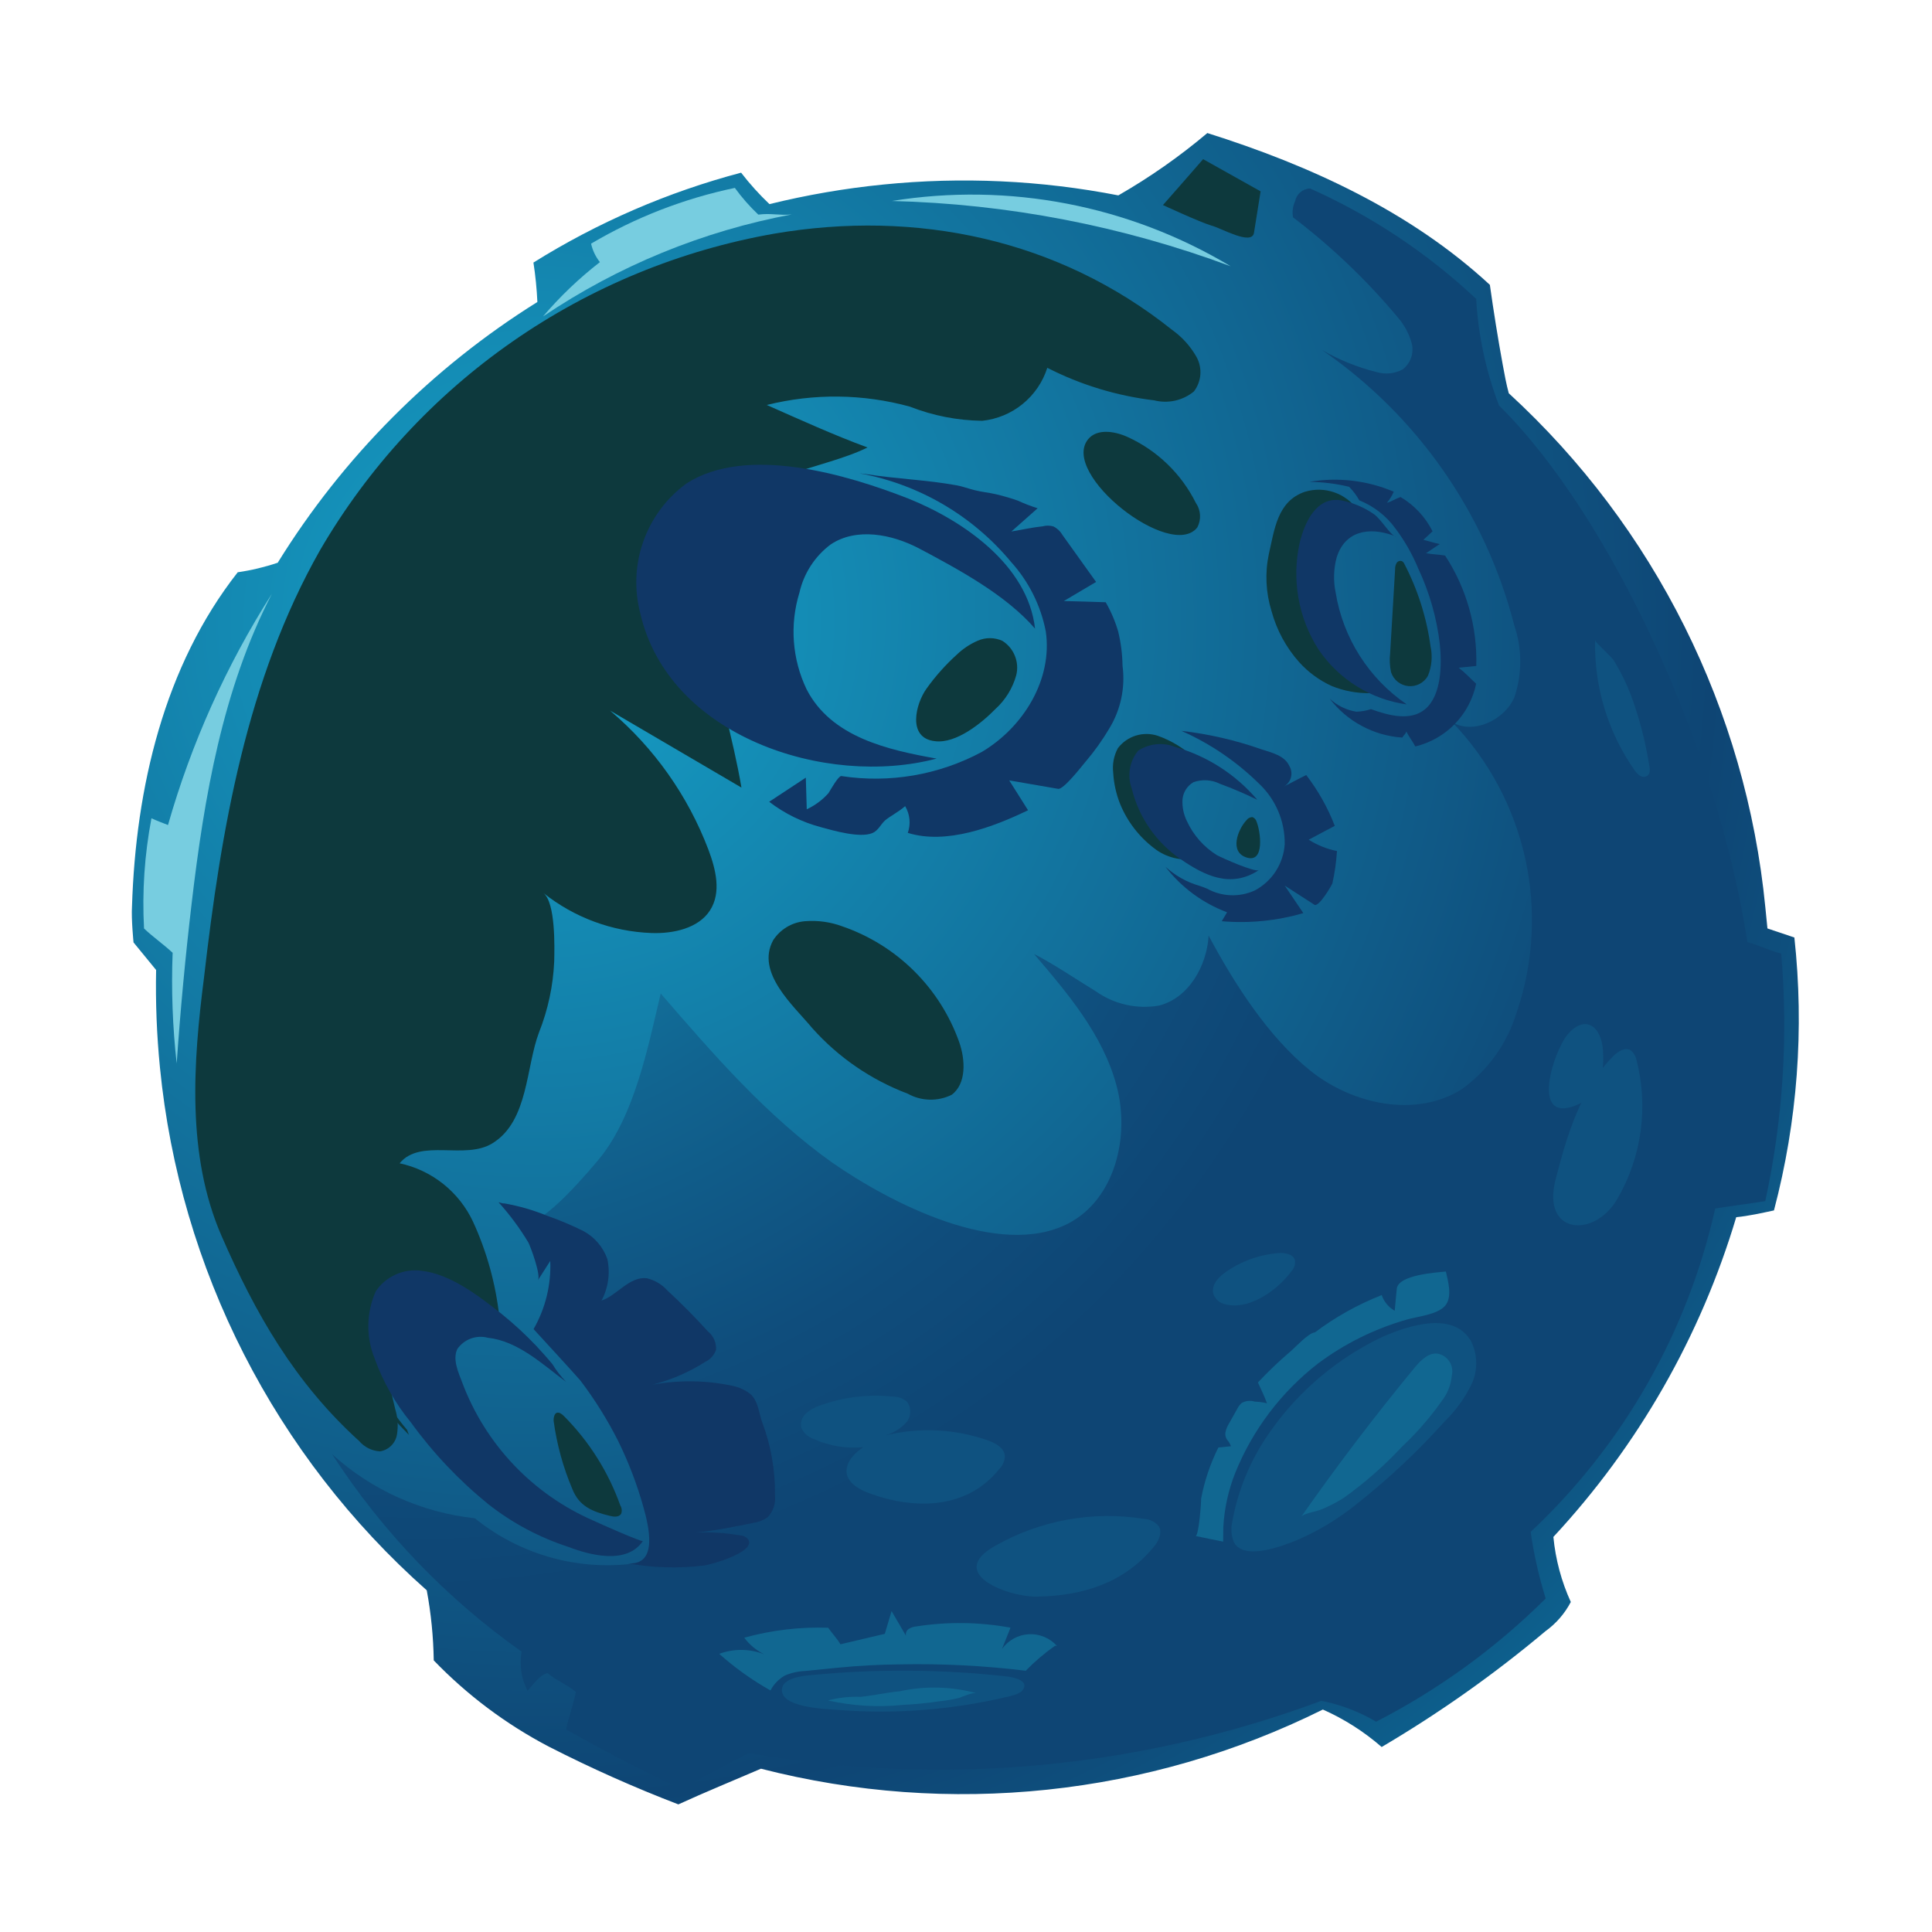 <svg width="152" height="152" viewBox="0 0 152 152" fill="none" xmlns="http://www.w3.org/2000/svg">
<g filter="url(#filter0_f_115_1505)">
<path d="M69.485 14.519C66.47 14.82 63.48 15.335 60.537 16.059C59.731 15.293 58.985 14.466 58.306 13.585C52.536 15.111 47.029 17.494 41.968 20.657C42.127 21.685 42.23 22.72 42.278 23.759C33.983 28.938 26.993 35.957 21.849 44.273C20.825 44.617 19.772 44.869 18.703 45.023C12.908 52.405 10.679 61.978 10.385 71.309C10.32 72.289 10.505 74.144 10.505 74.144L12.282 76.314C12.231 78.871 12.332 81.429 12.583 83.974C14.141 99.846 21.639 114.542 33.575 125.118C33.913 126.937 34.096 128.781 34.125 130.631C36.755 133.361 39.808 135.649 43.165 137.409C46.483 139.106 49.89 140.625 53.369 141.96C55.495 140.987 57.678 140.095 59.869 139.153C74.686 142.955 90.376 141.303 104.076 134.498C105.757 135.243 107.316 136.237 108.702 137.445C113.243 134.77 117.554 131.722 121.59 128.333C122.424 127.733 123.107 126.947 123.583 126.037C122.845 124.418 122.382 122.688 122.212 120.917C128.874 113.748 133.797 105.141 136.597 95.763C137.599 95.663 138.588 95.439 139.566 95.23C141.414 88.231 141.958 80.953 141.172 73.758L139.053 73.045C138.998 72.489 138.942 71.932 138.887 71.376C137.372 55.87 130.184 41.47 118.702 30.939C118.504 30.209 118.366 29.449 118.229 28.701C117.847 26.617 117.512 24.515 117.215 22.41C110.972 16.64 103.083 13.019 94.988 10.467C92.806 12.309 90.462 13.95 87.986 15.372C81.894 14.185 75.661 13.897 69.485 14.519Z" fill="url(#paint0_radial_115_1505)"/>
<g style="mix-blend-mode:screen">
<path d="M98.863 64.652C98.841 64.57 98.801 64.494 98.745 64.43C98.688 64.367 98.618 64.317 98.539 64.285C98.449 64.285 98.36 64.306 98.279 64.346C98.199 64.387 98.129 64.446 98.076 64.519C97.387 65.249 96.68 67.055 98.108 67.474C99.536 67.894 99.158 65.36 98.863 64.652Z" fill="#0D393D"/>
</g>
<g style="mix-blend-mode:screen">
<path d="M87.582 60.808C87.501 60.136 87.63 59.456 87.95 58.861C88.307 58.393 88.8 58.047 89.363 57.873C89.925 57.698 90.527 57.703 91.086 57.887C92.201 58.282 93.218 58.913 94.067 59.737C93.771 59.595 93.437 59.547 93.112 59.599C92.787 59.652 92.486 59.802 92.249 60.031C91.782 60.507 91.519 61.147 91.515 61.814C91.511 62.477 91.606 63.137 91.798 63.771C91.961 64.52 92.218 65.245 92.562 65.93C92.907 66.61 93.445 67.173 94.109 67.548C93.53 67.656 92.935 67.638 92.363 67.497C91.792 67.356 91.257 67.095 90.794 66.73C89.61 65.829 88.688 64.628 88.125 63.251C87.814 62.471 87.631 61.646 87.582 60.808Z" fill="#0D393D"/>
</g>
<g style="mix-blend-mode:screen">
<path d="M103.617 43.803C103.649 45.577 103.951 47.336 104.511 49.02C104.792 50.083 105.18 51.115 105.667 52.101C106.173 53.073 106.907 53.908 107.807 54.534C106.761 54.553 105.723 54.359 104.754 53.964C103.794 53.522 102.932 52.89 102.222 52.107C101.187 50.95 100.438 49.566 100.034 48.067C99.586 46.618 99.514 45.078 99.825 43.594C100.271 41.676 100.484 39.433 102.658 38.692C103.408 38.462 104.211 38.474 104.954 38.728C105.697 38.981 106.34 39.462 106.794 40.103C106.57 39.974 106.322 39.896 106.065 39.872C105.809 39.848 105.55 39.879 105.306 39.964C103.897 40.479 103.654 42.55 103.617 43.803Z" fill="#0D393D"/>
</g>
<path d="M101.89 15.834C101.706 16.229 101.649 16.671 101.729 17.099C104.778 19.416 107.556 22.071 110.008 25.013C110.506 25.594 110.869 26.279 111.069 27.017C111.161 27.39 111.143 27.781 111.018 28.144C110.892 28.506 110.664 28.825 110.362 29.061C110.046 29.231 109.7 29.337 109.344 29.372C108.987 29.408 108.627 29.372 108.285 29.268C106.784 28.893 105.343 28.309 104.005 27.534C111.501 32.689 116.876 40.386 119.135 49.199C119.76 51.04 119.762 53.036 119.139 54.879C118.354 56.642 115.935 57.807 114.264 56.825C117.116 59.798 119.097 63.497 119.991 67.518C120.884 71.539 120.657 75.729 119.333 79.63C118.599 82.062 117.087 84.186 115.029 85.677C111.426 87.983 106.412 86.897 103.101 84.243C99.79 81.59 97.083 77.352 95.087 73.606C94.951 76.004 93.516 78.519 91.191 79.113C90.33 79.263 89.448 79.242 88.596 79.051C87.743 78.859 86.937 78.501 86.223 77.997C84.747 77.096 82.886 75.833 81.347 75.05C84.031 78.178 86.792 81.449 87.851 85.439C88.91 89.428 87.724 94.315 84.083 96.239C78.601 99.107 69.974 94.599 65.453 91.453C60.306 87.784 56.115 82.945 51.981 78.163C50.987 82.345 49.948 87.705 47.18 91.127C46.745 91.644 42.425 96.907 41.335 95.992C42.513 96.941 43.393 98.209 43.868 99.646C44.343 101.082 44.394 102.625 44.015 104.089C49.565 108.418 51.947 115.784 51.356 122.759C48.923 123.293 46.402 123.273 43.978 122.7C41.554 122.126 39.291 121.015 37.355 119.448C33.174 118.999 29.244 117.235 26.128 114.411C30.065 120.489 35.124 125.76 41.035 129.943C40.849 130.996 41.015 132.08 41.505 133.03C41.955 132.536 42.419 131.803 43.075 131.625C43.772 132.23 44.6 132.522 45.309 133.113C45.129 134.067 44.721 135.107 44.541 136.061C47.48 137.741 50.486 139.293 53.557 140.718C55.372 139.763 57.12 138.878 58.91 137.925C74.024 140.587 89.575 139.166 103.957 133.811C105.476 134.11 106.933 134.666 108.266 135.454C113.186 132.929 117.687 129.659 121.608 125.76C121.074 124.048 120.678 122.296 120.424 120.521C127.704 113.687 132.762 104.823 134.943 95.079C136.172 94.881 137.64 94.698 138.881 94.499C140.274 88.106 140.697 81.541 140.136 75.022C139.189 74.792 138.435 74.368 137.475 74.126C135.132 58.754 126.632 40.486 117.936 31.901C116.907 29.216 116.301 26.387 116.139 23.516C112.301 19.911 107.885 16.975 103.076 14.83C102.793 14.837 102.522 14.941 102.306 15.124C102.091 15.306 101.944 15.557 101.89 15.834Z" fill="url(#paint1_radial_115_1505)"/>
<g style="mix-blend-mode:screen">
<path d="M28.26 113.375C28.463 113.613 28.712 113.807 28.992 113.947C29.272 114.086 29.577 114.168 29.889 114.186C30.224 114.136 30.533 113.981 30.774 113.744C31.015 113.507 31.175 113.2 31.231 112.867C31.341 112.195 31.294 111.508 31.093 110.858C30.477 108.31 29.769 105.209 31.598 103.392C32.114 102.942 32.724 102.611 33.382 102.423C34.041 102.234 34.733 102.192 35.409 102.3C36.753 102.527 38.057 102.948 39.279 103.55C38.993 100.991 38.301 98.493 37.231 96.151C36.691 94.983 35.886 93.957 34.881 93.153C33.875 92.35 32.697 91.791 31.439 91.522C33.087 89.522 36.611 91.306 38.771 89.93C41.58 88.177 41.37 83.94 42.41 81.215C43.116 79.436 43.519 77.552 43.602 75.64C43.628 74.526 43.716 71.022 42.753 70.256C45.175 72.186 48.151 73.289 51.245 73.405C52.974 73.47 54.953 73.035 55.861 71.622C56.769 70.208 56.314 68.393 55.736 66.852C54.124 62.604 51.459 58.835 47.99 55.901L58.332 61.962C57.686 58.106 56.493 54.404 55.944 50.526C55.451 47.329 55.283 43.888 56.782 41.017C58.725 37.34 64.729 36.954 68.251 35.205C65.581 34.222 62.952 33.023 60.327 31.862C64.025 30.938 67.899 30.982 71.576 31.989C73.394 32.703 75.327 33.082 77.28 33.106C78.445 32.983 79.55 32.523 80.458 31.783C81.366 31.043 82.04 30.055 82.396 28.938C85.026 30.28 87.872 31.146 90.803 31.496C91.343 31.633 91.907 31.641 92.45 31.52C92.993 31.398 93.5 31.151 93.93 30.798C94.225 30.414 94.401 29.952 94.438 29.47C94.474 28.987 94.368 28.504 94.134 28.081C93.657 27.238 93 26.511 92.211 25.95C83.245 18.791 72.078 16.483 60.931 18.38C53.52 19.679 46.481 22.58 40.307 26.881C34.133 31.181 28.971 36.778 25.183 43.279C19.405 53.456 17.388 65.28 16.05 76.912C15.194 83.614 14.67 90.883 17.425 97.225C20.079 103.316 23.182 108.775 28.26 113.375Z" fill="#0D393D"/>
</g>
<path d="M50.58 121.238C50.503 121.346 47.041 119.806 46.674 119.63C44.316 118.602 42.189 117.112 40.418 115.247C38.647 113.381 37.269 111.179 36.366 108.771C36.077 108.001 35.586 106.964 35.978 106.138C36.239 105.759 36.61 105.47 37.041 105.311C37.473 105.152 37.943 105.13 38.387 105.249C40.76 105.512 42.663 107.32 44.538 108.719C44.131 108.295 43.77 107.829 43.463 107.328C43.065 106.843 42.63 106.362 42.196 105.893C41.337 104.988 40.419 104.141 39.447 103.358C37.672 101.962 35.453 100.235 33.155 99.977C32.467 99.885 31.767 99.986 31.133 100.27C30.5 100.553 29.958 101.008 29.569 101.583C29.197 102.413 28.996 103.309 28.979 104.219C28.962 105.128 29.13 106.031 29.472 106.874C30.129 108.708 31.097 110.415 32.335 111.92C34.074 114.317 36.119 116.476 38.418 118.343C40.3 119.823 42.43 120.959 44.708 121.699C46.279 122.304 49.286 123.165 50.58 121.238Z" fill="#103766"/>
<path d="M39.695 94.68C39.534 94.696 39.376 94.612 39.224 94.59C40.109 95.569 40.897 96.632 41.575 97.764C41.795 98.217 42.569 100.349 42.319 100.724L43.291 99.204C43.369 101.079 42.913 102.938 41.978 104.566C41.978 104.566 45.395 108.283 45.665 108.618C46.798 110.111 47.793 111.704 48.637 113.378C49.462 115.057 50.13 116.808 50.631 118.61C51.002 119.947 51.863 123.207 49.37 122.993C51.341 123.351 53.354 123.411 55.343 123.172C55.9 123.117 59.422 122.129 58.887 121.146C58.813 121.043 58.716 120.958 58.604 120.897C58.492 120.837 58.368 120.803 58.24 120.799C57.092 120.597 55.925 120.521 54.759 120.571C56.28 120.42 57.786 120.12 59.29 119.808C59.699 119.75 60.086 119.591 60.418 119.346C60.627 119.118 60.785 118.848 60.881 118.555C60.977 118.261 61.008 117.949 60.972 117.642C60.999 115.695 60.663 113.76 59.979 111.936C59.706 111.201 59.658 110.22 59.043 109.682C58.657 109.379 58.209 109.163 57.731 109.051C55.63 108.591 53.457 108.552 51.34 108.939C52.811 108.563 54.213 107.955 55.493 107.139C55.69 107.046 55.866 106.914 56.01 106.752C56.155 106.589 56.266 106.4 56.336 106.194C56.352 105.922 56.304 105.65 56.194 105.4C56.085 105.15 55.917 104.93 55.706 104.758C54.687 103.636 53.618 102.557 52.499 101.52C52.072 101.047 51.513 100.716 50.894 100.569C49.528 100.393 48.532 101.928 47.323 102.323C47.858 101.322 48.021 100.165 47.784 99.056C47.454 98.124 46.795 97.346 45.93 96.868C44.984 96.397 44.009 95.985 43.011 95.636C41.943 95.2 40.831 94.88 39.695 94.68Z" fill="#103766"/>
<path d="M81.432 49.459C80.87 44.446 75.764 40.947 71.447 39.218C66.614 37.327 58.753 34.989 54.012 38.033C52.45 39.173 51.268 40.758 50.619 42.579C49.969 44.401 49.884 46.376 50.373 48.247C52.588 57.939 64.976 61.986 73.686 59.682C69.873 59.001 65.392 58.012 63.454 54.222C62.321 51.849 62.122 49.137 62.896 46.624C63.239 45.109 64.109 43.765 65.353 42.834C67.378 41.483 70.153 42.018 72.314 43.151C75.385 44.781 79.144 46.803 81.432 49.459Z" fill="#103766"/>
<path d="M67.616 37.239C72.289 38.092 76.513 40.561 79.548 44.216C80.938 45.752 81.882 47.64 82.277 49.674C82.827 53.44 80.531 57.214 77.23 59.166C73.849 60.976 69.972 61.639 66.181 61.054C65.934 61.078 65.331 62.162 65.18 62.402C64.702 62.937 64.121 63.369 63.471 63.671L63.398 61.181L60.515 63.079C61.73 64.011 63.118 64.692 64.598 65.082C65.599 65.357 67.656 65.951 68.639 65.541C69.106 65.344 69.282 64.853 69.638 64.542C69.994 64.232 70.707 63.874 71.212 63.424C71.399 63.738 71.515 64.088 71.551 64.452C71.587 64.815 71.543 65.182 71.421 65.526C74.45 66.472 78.143 65.068 80.882 63.746L79.4 61.397L83.249 62.062C83.669 62.145 85.129 60.252 85.408 59.925C86.103 59.11 86.726 58.238 87.271 57.317C88.174 55.84 88.543 54.097 88.315 52.381C88.302 51.467 88.186 50.557 87.969 49.669C87.735 48.871 87.407 48.103 86.992 47.382C85.89 47.342 84.801 47.313 83.699 47.285L86.234 45.784L83.565 42.055C83.402 41.775 83.158 41.551 82.864 41.413C82.591 41.336 82.302 41.334 82.028 41.409C81.199 41.492 80.382 41.685 79.571 41.816L81.636 39.987C81.1 39.82 80.575 39.617 80.065 39.382C79.512 39.189 78.95 39.024 78.38 38.889C77.818 38.757 77.226 38.704 76.662 38.56C76.099 38.417 75.734 38.266 75.238 38.178C72.886 37.751 70.494 37.677 68.134 37.3C68.008 37.288 67.781 37.261 67.616 37.239Z" fill="#103766"/>
<g style="mix-blend-mode:multiply">
<path d="M11.916 64.377C12.257 64.543 12.814 64.749 13.217 64.909C15.05 58.481 17.803 52.353 21.392 46.715C17.518 54.193 16.066 62.678 15.079 71.066C14.583 75.277 14.191 79.478 13.901 83.668C13.577 80.778 13.47 77.867 13.582 74.96C12.867 74.295 12.049 73.728 11.332 73.05C11.175 70.146 11.371 67.234 11.916 64.377Z" fill="#77CDE0"/>
</g>
<g style="mix-blend-mode:multiply">
<path d="M62.292 16.871C55.287 18.183 48.625 20.916 42.717 24.902C44.059 23.326 45.561 21.892 47.197 20.623C46.859 20.197 46.621 19.7 46.503 19.169C50.008 17.097 53.829 15.616 57.814 14.783C58.363 15.539 58.981 16.242 59.659 16.884C60.707 16.755 61.24 16.964 62.292 16.871Z" fill="#77CDE0"/>
</g>
<g style="mix-blend-mode:multiply">
<path d="M96.82 20.947C88.281 17.771 79.273 16.036 70.165 15.813C79.377 14.33 88.818 16.148 96.82 20.947Z" fill="#77CDE0"/>
</g>
<path d="M93.378 64.598C93.884 65.7 94.701 66.63 95.73 67.273C96.152 67.505 98.751 68.657 99.043 68.453C96.818 69.924 94.754 68.881 92.85 67.572C90.948 66.257 89.593 64.292 89.041 62.047C88.857 61.549 88.807 61.011 88.895 60.488C88.983 59.964 89.206 59.473 89.543 59.063C89.971 58.779 90.461 58.605 90.972 58.554C91.482 58.503 91.997 58.578 92.473 58.771C94.984 59.487 97.226 60.932 98.917 62.923C97.961 62.453 96.982 62.034 95.982 61.667C95.661 61.506 95.311 61.412 94.953 61.39C94.594 61.368 94.235 61.418 93.897 61.538C93.654 61.678 93.449 61.875 93.299 62.111C93.148 62.348 93.057 62.618 93.034 62.897C92.999 63.484 93.118 64.07 93.378 64.598Z" fill="#103766"/>
<path d="M94.373 69.693C94.593 69.771 94.799 69.838 94.956 69.909C95.527 70.227 96.165 70.406 96.818 70.432C97.472 70.458 98.122 70.33 98.716 70.059C99.388 69.704 99.957 69.182 100.37 68.545C100.783 67.907 101.026 67.174 101.075 66.416C101.087 65.518 100.91 64.629 100.557 63.804C100.204 62.979 99.682 62.237 99.025 61.626C97.263 59.897 95.203 58.499 92.945 57.5C95.097 57.748 97.215 58.237 99.258 58.956C100.059 59.226 101.065 59.425 101.451 60.286C101.531 60.426 101.581 60.581 101.597 60.742C101.614 60.903 101.597 61.065 101.548 61.219C101.499 61.373 101.418 61.515 101.312 61.636C101.205 61.758 101.074 61.855 100.927 61.923C101.545 61.612 102.113 61.293 102.768 60.978C103.704 62.196 104.461 63.542 105.014 64.974C104.327 65.343 103.638 65.698 102.963 66.065C103.643 66.496 104.397 66.797 105.186 66.955C105.134 67.807 105.014 68.654 104.827 69.488C104.749 69.708 103.766 71.366 103.423 71.188L101.075 69.674L102.539 71.838C100.458 72.445 98.283 72.662 96.123 72.477L96.54 71.774C94.62 71.054 92.939 69.812 91.688 68.188C92.454 68.891 93.373 69.406 94.373 69.693Z" fill="#103766"/>
<path d="M109.59 42.12C107.7 41.447 105.809 41.76 105.158 43.873C104.918 44.772 104.892 45.715 105.083 46.627C105.372 48.395 106.017 50.086 106.979 51.597C107.941 53.109 109.199 54.409 110.678 55.42C109.286 55.227 107.95 54.744 106.756 54.003C105.562 53.262 104.536 52.279 103.745 51.117C102.951 49.881 102.411 48.499 102.156 47.052C101.9 45.605 101.934 44.122 102.256 42.688C102.644 41.077 103.58 39.061 105.482 39.358C106.417 39.534 107.305 39.905 108.088 40.447C108.665 40.851 109.319 42.035 109.868 42.279C109.779 42.22 109.686 42.167 109.59 42.12Z" fill="#103766"/>
<path d="M109.649 38.683C107.562 37.796 105.264 37.527 103.029 37.907C104.077 37.923 105.12 38.053 106.139 38.297C106.455 38.615 106.726 38.974 106.945 39.365C108.081 39.822 109.066 40.589 109.787 41.579C110.51 42.544 111.11 43.595 111.572 44.709C112.46 46.595 113.036 48.612 113.279 50.682C113.433 52.227 113.439 54.673 112.127 55.791C110.975 56.754 109.269 56.3 107.858 55.791C107.489 55.913 107.105 55.981 106.716 55.992C105.923 55.868 105.186 55.506 104.603 54.955C105.283 55.846 106.146 56.581 107.133 57.111C108.12 57.642 109.21 57.955 110.328 58.03C110.444 57.818 110.578 57.78 110.642 57.549C110.831 57.942 111.158 58.346 111.346 58.727C112.531 58.445 113.61 57.831 114.459 56.957C115.307 56.083 115.888 54.985 116.136 53.793C115.655 53.354 115.303 52.952 114.761 52.532C115.231 52.485 115.676 52.44 116.146 52.394C116.236 49.317 115.38 46.287 113.695 43.711C113.212 43.622 112.674 43.613 112.191 43.524L113.268 42.805C112.783 42.703 112.395 42.567 111.986 42.471L112.706 41.8C112.143 40.678 111.27 39.742 110.19 39.104C109.803 39.23 109.5 39.447 109.112 39.561C109.338 39.3 109.52 39.004 109.649 38.683Z" fill="#103766"/>
<g style="mix-blend-mode:screen">
<path d="M27.777 78.827C27.939 79.573 28.302 80.211 29.07 80.272C29.837 80.332 30.437 79.461 30.748 78.694C31.87 75.889 32.502 72.912 32.617 69.893C32.642 69.266 32.627 68.231 31.914 67.965C31.62 67.924 31.321 67.949 31.039 68.038C30.756 68.126 30.497 68.277 30.279 68.478C29.578 69.045 28.998 69.749 28.575 70.545C28.262 71.062 27.999 71.606 27.788 72.172C27.71 72.392 27.212 73.653 27.366 73.824C27.148 73.504 27.005 73.138 26.947 72.755C26.909 72.372 26.594 71.966 26.206 71.955C26.05 71.969 25.9 72.019 25.767 72.101C25.634 72.184 25.523 72.297 25.442 72.431C24.655 73.569 24.108 74.855 23.834 76.212C23.438 77.665 23.169 79.15 23.027 80.649C22.853 82.156 23.005 83.682 23.473 85.124C23.527 85.364 23.628 85.59 23.77 85.79C23.912 85.99 24.093 86.16 24.301 86.29C24.502 86.372 24.719 86.403 24.934 86.382C25.15 86.36 25.357 86.287 25.537 86.167C25.886 85.905 26.169 85.565 26.362 85.173C26.963 83.908 27.294 82.532 27.333 81.131C27.374 79.736 27.498 78.343 27.704 76.962C27.642 77.584 27.667 78.212 27.777 78.827Z" fill="#0D393D"/>
</g>
<g style="mix-blend-mode:screen">
<path d="M76.653 29.948C77.283 29.885 78.052 29.584 78.09 28.956C78.066 28.736 77.991 28.525 77.871 28.339C77.751 28.154 77.588 28 77.397 27.889C74.807 25.675 71.494 24.49 68.088 24.559C67.601 24.561 67.12 24.677 66.686 24.898C64.254 26.302 68.248 28.039 69.287 28.572C71.555 29.74 74.116 30.218 76.653 29.948Z" fill="#0D393D"/>
</g>
<g style="mix-blend-mode:screen">
<path d="M32.096 39.106C32.28 38.994 32.487 38.925 32.7 38.904C32.914 38.883 33.13 38.91 33.333 38.983C33.993 39.341 33.886 40.401 33.677 41.183C32.464 45.558 30.65 49.743 28.286 53.618C27.589 54.762 25.603 56.757 24.671 54.927C23.611 52.686 24.399 48.437 25.38 46.255C26.719 43.163 29.094 40.634 32.096 39.106Z" fill="#0D393D"/>
</g>
<g style="mix-blend-mode:screen">
<path d="M71.407 86.042C71.934 86.337 72.525 86.499 73.129 86.515C73.733 86.531 74.332 86.4 74.874 86.133C76.037 85.268 75.962 83.39 75.458 81.967C74.708 79.866 73.496 77.959 71.911 76.389C70.327 74.818 68.409 73.623 66.301 72.892C65.352 72.536 64.336 72.394 63.326 72.477C62.823 72.518 62.336 72.675 61.903 72.934C61.469 73.194 61.102 73.55 60.828 73.974C59.435 76.535 62.44 79.12 63.901 80.884C65.95 83.184 68.525 84.953 71.407 86.042Z" fill="#0D393D"/>
</g>
<g style="mix-blend-mode:screen">
<path d="M94.198 41.496C94.358 41.193 94.432 40.853 94.411 40.511C94.39 40.17 94.276 39.841 94.08 39.56C92.936 37.268 91.039 35.438 88.707 34.377C87.688 33.917 86.318 33.704 85.615 34.548C83.366 37.282 92.127 44.137 94.198 41.496Z" fill="#0D393D"/>
</g>
<g style="mix-blend-mode:screen">
<path d="M98.655 18.328L99.178 15.055L94.656 12.522C94.063 13.218 91.495 16.133 91.495 16.133C91.495 16.133 94.4 17.479 95.314 17.75C96.043 17.927 98.469 19.346 98.655 18.328Z" fill="#0D393D"/>
</g>
<g style="mix-blend-mode:screen">
<path d="M32.169 112.887C31.165 111.874 30.224 110.8 29.352 109.672C28.597 108.571 28.003 107.369 27.585 106.102C26.782 103.943 26.393 101.653 26.438 99.35C26.463 98.099 26.978 95.001 28.882 95.436C29.245 95.562 29.584 95.747 29.885 95.985C30.033 96.108 30.203 96.201 30.387 96.258C30.57 96.315 30.763 96.334 30.955 96.315C31.338 96.277 31.623 95.762 31.405 95.446C33.716 96.876 35.758 98.701 37.435 100.838C36.027 100.026 34.478 99.486 32.87 99.246C32.065 99.137 31.245 99.249 30.498 99.569C29.752 99.89 29.107 100.407 28.631 101.066C28.005 102.352 27.897 103.829 28.331 105.191C28.96 107.889 30.229 110.396 32.031 112.501L32.169 112.887Z" fill="#0D393D"/>
</g>
<g style="mix-blend-mode:screen">
<path d="M47.986 119.261C48.294 119.343 48.697 119.378 48.868 119.099C48.908 118.991 48.922 118.877 48.911 118.763C48.899 118.65 48.863 118.541 48.803 118.443C47.86 115.794 46.341 113.387 44.355 111.396C44.203 111.248 44.001 111.094 43.807 111.151C43.613 111.207 43.536 111.565 43.56 111.812C43.81 113.648 44.304 115.442 45.028 117.147C45.563 118.504 46.592 118.926 47.986 119.261Z" fill="#0D393D"/>
</g>
<g style="mix-blend-mode:screen">
<path d="M63.351 36.155C61.542 35.936 59.715 35.917 57.902 36.098C56.087 36.284 54.358 36.966 52.905 38.07C49.932 40.438 49.115 44.765 49.983 48.461C50.46 50.414 51.327 52.251 52.532 53.86C53.737 55.469 55.256 56.818 56.996 57.825C57.034 58.208 56.67 58.569 56.684 58.955C54.075 58.23 51.667 56.913 49.649 55.107C47.631 53.301 46.056 51.054 45.047 48.541C44.853 48.093 44.803 47.596 44.905 47.119C45.053 46.605 45.506 46.26 45.852 45.851C46.389 45.061 46.771 44.175 46.978 43.242C47.628 40.636 49.165 38.338 51.324 36.741C53.027 35.733 54.99 35.25 56.967 35.355C59.114 35.438 61.25 35.706 63.351 36.155Z" fill="#0D393D"/>
</g>
<g style="mix-blend-mode:screen">
<path d="M78.306 55.79C79.095 55.077 79.666 54.154 79.951 53.129C80.079 52.619 80.042 52.082 79.845 51.594C79.649 51.107 79.303 50.695 78.857 50.416C78.553 50.279 78.223 50.208 77.89 50.206C77.556 50.205 77.226 50.274 76.921 50.409C76.309 50.674 75.75 51.047 75.27 51.51C74.388 52.309 73.593 53.2 72.901 54.168C72.034 55.366 71.354 58.068 73.551 58.311C75.221 58.532 77.252 56.868 78.306 55.79Z" fill="#0D393D"/>
</g>
<g style="mix-blend-mode:screen">
<path d="M112.341 53.172C112.645 52.434 112.716 51.622 112.546 50.842C112.237 48.582 111.542 46.392 110.49 44.368C110.454 44.283 110.395 44.211 110.319 44.16C110.24 44.124 110.15 44.118 110.068 44.145C109.985 44.172 109.915 44.229 109.872 44.304C109.789 44.457 109.75 44.629 109.759 44.803L109.369 51.408C109.312 51.902 109.337 52.401 109.441 52.887C109.537 53.181 109.716 53.441 109.957 53.635C110.198 53.828 110.49 53.948 110.798 53.978C111.106 54.008 111.415 53.948 111.69 53.805C111.964 53.662 112.19 53.442 112.341 53.172Z" fill="#0D393D"/>
</g>
<g style="mix-blend-mode:screen">
<path d="M19.02 96.952C19.171 97.212 19.387 97.502 19.684 97.473C19.981 97.443 20.174 96.999 20.212 96.633C20.338 95.111 20.194 93.578 19.786 92.106C19.585 91.368 19.326 90.646 19.009 89.949C18.998 89.838 18.095 88.167 17.961 88.33C16.966 89.491 17.491 90.999 17.6 92.349C17.738 93.967 18.223 95.537 19.02 96.952Z" fill="#0D393D"/>
</g>
<path d="M79.259 131.9C79.892 131.987 80.676 132.208 80.586 132.691C80.497 133.175 79.914 133.333 79.414 133.457C75.047 134.509 70.543 134.874 66.063 134.538C64.806 134.451 61.248 134.331 61.533 132.805C61.664 132.117 62.838 131.863 63.767 131.795C68.921 131.286 74.113 131.321 79.259 131.9Z" fill="#0F5280"/>
<path d="M81.617 125.612C79.426 125.68 74.374 123.837 78.262 121.639C81.815 119.608 85.955 118.852 89.997 119.496C90.221 119.506 90.442 119.563 90.643 119.664C90.844 119.764 91.022 119.905 91.166 120.079C91.481 120.609 91.116 121.332 90.722 121.758C88.38 124.576 85.131 125.549 81.617 125.612Z" fill="#0F5280"/>
<path d="M115.747 105.543C116.006 106.074 116.14 106.657 116.14 107.247C116.141 107.837 116.007 108.42 115.75 108.951C115.228 110.012 114.531 110.976 113.687 111.804C111.566 114.166 109.248 116.344 106.757 118.312C105.325 119.475 103.741 120.435 102.048 121.166C100.943 121.613 97.832 122.835 97.068 121.313C96.885 120.854 96.835 120.353 96.924 119.866C97.372 117.251 98.406 114.771 99.947 112.611C102.201 109.405 105.249 106.838 108.793 105.163C110.887 104.255 114.383 103.132 115.747 105.543Z" fill="#0F5280"/>
<path d="M128.272 82.622C128.521 82.808 128.69 83.081 128.748 83.386C129.703 87.083 129.166 91.006 127.252 94.31C125.442 97.449 121.29 97.126 122.374 92.848C123.273 89.338 124.356 85.672 126.921 83.094C127.284 82.733 127.824 82.38 128.272 82.622Z" fill="#0F5280"/>
<path d="M83.152 129.49C82.875 129.181 82.532 128.937 82.147 128.779C81.763 128.62 81.349 128.55 80.934 128.573C80.519 128.596 80.114 128.713 79.751 128.914C79.387 129.114 79.073 129.395 78.832 129.733L79.501 128.056C77.061 127.61 74.564 127.576 72.113 127.956C71.904 127.973 71.701 128.036 71.519 128.14C71.428 128.196 71.356 128.279 71.312 128.376C71.269 128.474 71.255 128.583 71.274 128.689L70.145 126.753L69.612 128.542L66.123 129.364C65.852 128.904 65.463 128.506 65.157 128.062C62.929 127.988 60.704 128.252 58.555 128.845C58.966 129.398 59.503 129.846 60.121 130.149C58.986 129.705 57.728 129.692 56.584 130.115C57.821 131.217 59.173 132.184 60.617 132.997C60.872 132.504 61.265 132.096 61.748 131.823C62.263 131.603 62.814 131.481 63.373 131.461C64.189 131.38 65.017 131.297 65.845 131.215C67.494 131.05 69.149 130.96 70.812 130.944C74.116 130.878 77.42 131.046 80.7 131.445C81.406 130.721 82.177 130.064 83.002 129.48L83.152 129.49Z" fill="#116791"/>
<path d="M96.243 120.149C96.324 118.696 96.636 117.265 97.169 115.911C98.541 112.503 100.795 109.521 103.699 107.27C105.781 105.717 108.126 104.552 110.623 103.834C111.446 103.577 113.081 103.451 113.696 102.728C114.311 102.005 113.892 100.686 113.753 100.038C112.962 100.117 110.033 100.297 109.892 101.384L109.728 103.124C109.247 102.852 108.884 102.412 108.706 101.89C106.832 102.626 105.065 103.613 103.455 104.822C102.923 104.875 101.901 106.014 101.509 106.34C100.616 107.1 99.767 107.91 98.966 108.766C99.207 109.303 99.486 109.85 99.679 110.405C99.368 110.326 99.05 110.282 98.73 110.275C98.559 110.22 98.378 110.202 98.2 110.219C98.021 110.237 97.848 110.291 97.691 110.378C97.539 110.515 97.416 110.68 97.328 110.864L96.681 112.015C96.542 112.237 96.448 112.484 96.403 112.741C96.385 112.936 96.44 113.131 96.558 113.288C96.684 113.434 96.781 113.602 96.844 113.784C96.523 113.816 96.189 113.849 95.855 113.882C95.218 115.156 94.76 116.513 94.497 117.913C94.515 118.098 94.32 120.902 94.052 120.841C94.779 120.994 95.505 121.146 96.231 121.286L96.243 120.149Z" fill="#116791"/>
<path d="M76.844 133.216C74.875 132.68 72.805 132.625 70.81 133.056C69.784 133.158 68.758 133.385 67.721 133.501C66.851 133.465 65.981 133.56 65.14 133.783C67.067 134.216 69.052 134.335 71.018 134.134C72.012 134.085 73.001 133.986 73.985 133.838C74.487 133.788 74.99 133.701 75.494 133.575C75.722 133.478 76.572 133.118 76.844 133.216Z" fill="#116791"/>
<path d="M114.219 108.23C114.264 108.049 114.273 107.86 114.245 107.675C114.217 107.49 114.152 107.313 114.055 107.153C113.958 106.993 113.83 106.854 113.679 106.744C113.528 106.634 113.356 106.555 113.174 106.512C112.447 106.359 111.799 106.998 111.32 107.57C108.19 111.366 105.198 115.297 102.378 119.323C102.541 119.082 103.658 118.884 103.957 118.754C104.563 118.504 105.147 118.204 105.703 117.856C107.364 116.67 108.903 115.321 110.295 113.828C111.551 112.646 112.676 111.333 113.65 109.91C113.969 109.403 114.164 108.827 114.219 108.23Z" fill="#116791"/>
<path d="M68.28 117.44C67.488 117.132 66.611 116.595 66.601 115.747C66.591 114.899 67.395 114.195 67.923 113.855C66.586 113.987 65.237 113.764 64.013 113.209C63.802 113.139 63.607 113.026 63.442 112.877C63.277 112.728 63.144 112.546 63.053 112.343C63.003 112.14 63.01 111.928 63.071 111.728C63.132 111.528 63.247 111.349 63.402 111.209C63.715 110.926 64.085 110.714 64.489 110.589C66.329 109.915 68.299 109.672 70.248 109.878C70.649 109.878 71.037 110.016 71.349 110.268C71.533 110.514 71.626 110.816 71.611 111.123C71.596 111.43 71.474 111.722 71.266 111.949C70.826 112.408 70.275 112.747 69.666 112.932C72.373 112.264 75.217 112.415 77.837 113.367C78.408 113.584 79.032 113.959 79.056 114.569C79.044 114.941 78.892 115.295 78.63 115.56C76.034 118.827 71.809 118.774 68.28 117.44Z" fill="#0F5280"/>
<path d="M101.591 100.025C101.706 99.909 101.791 99.769 101.841 99.614C101.891 99.46 101.903 99.295 101.877 99.135C101.745 98.686 101.159 98.57 100.686 98.579C99.194 98.679 97.757 99.175 96.522 100.018C95.925 100.415 95.3 101.039 95.446 101.748C95.503 101.939 95.605 102.112 95.743 102.255C95.881 102.397 96.051 102.505 96.239 102.568C98.164 103.213 100.55 101.477 101.591 100.025Z" fill="#0F5280"/>
<path d="M123.318 81.406C122.205 82.765 120.434 88.298 123.876 87.006C125.863 86.271 126.235 84.623 126.115 82.663C125.995 80.702 124.68 79.784 123.318 81.406Z" fill="#0F5280"/>
<path d="M129.738 60.127C129.44 58.268 128.961 56.442 128.309 54.676C127.959 53.767 127.529 52.89 127.024 52.057C126.878 51.722 125.515 50.572 125.494 50.362C125.413 54.009 126.496 57.588 128.585 60.579C128.805 60.907 129.177 61.256 129.533 61.071C129.889 60.886 129.811 60.482 129.738 60.127Z" fill="#0F5280"/>
</g>
<defs>
<filter id="filter0_f_115_1505" x="0.371" y="0.467" width="151.149" height="151.494" filterUnits="userSpaceOnUse" color-interpolation-filters="sRGB">
<feFlood flood-opacity="0" result="BackgroundImageFix"/>
<feBlend mode="normal" in="SourceGraphic" in2="BackgroundImageFix" result="shape"/>
<feGaussianBlur stdDeviation="5" result="effect1_foregroundBlur_115_1505"/>
</filter>
<radialGradient id="paint0_radial_115_1505" cx="0" cy="0" r="1" gradientUnits="userSpaceOnUse" gradientTransform="translate(42.177 48.689) rotate(-95.691) scale(135.937)">
<stop stop-color="#16A1C8"/>
<stop offset="0.68" stop-color="#0E4574"/>
<stop offset="0.74" stop-color="#0E4E7C"/>
<stop offset="0.85" stop-color="#0D6592"/>
<stop offset="0.97" stop-color="#0C8BB6"/>
<stop offset="1" stop-color="#0C94BF"/>
</radialGradient>
<radialGradient id="paint1_radial_115_1505" cx="0" cy="0" r="1" gradientUnits="userSpaceOnUse" gradientTransform="translate(32.045 48.875) rotate(-95.691) scale(113.6 113.6)">
<stop stop-color="#16A1C8"/>
<stop offset="0.13" stop-color="#1489B2"/>
<stop offset="0.37" stop-color="#116490"/>
<stop offset="0.56" stop-color="#0F4D7C"/>
<stop offset="0.68" stop-color="#0E4574"/>
</radialGradient>
</defs>
</svg>
